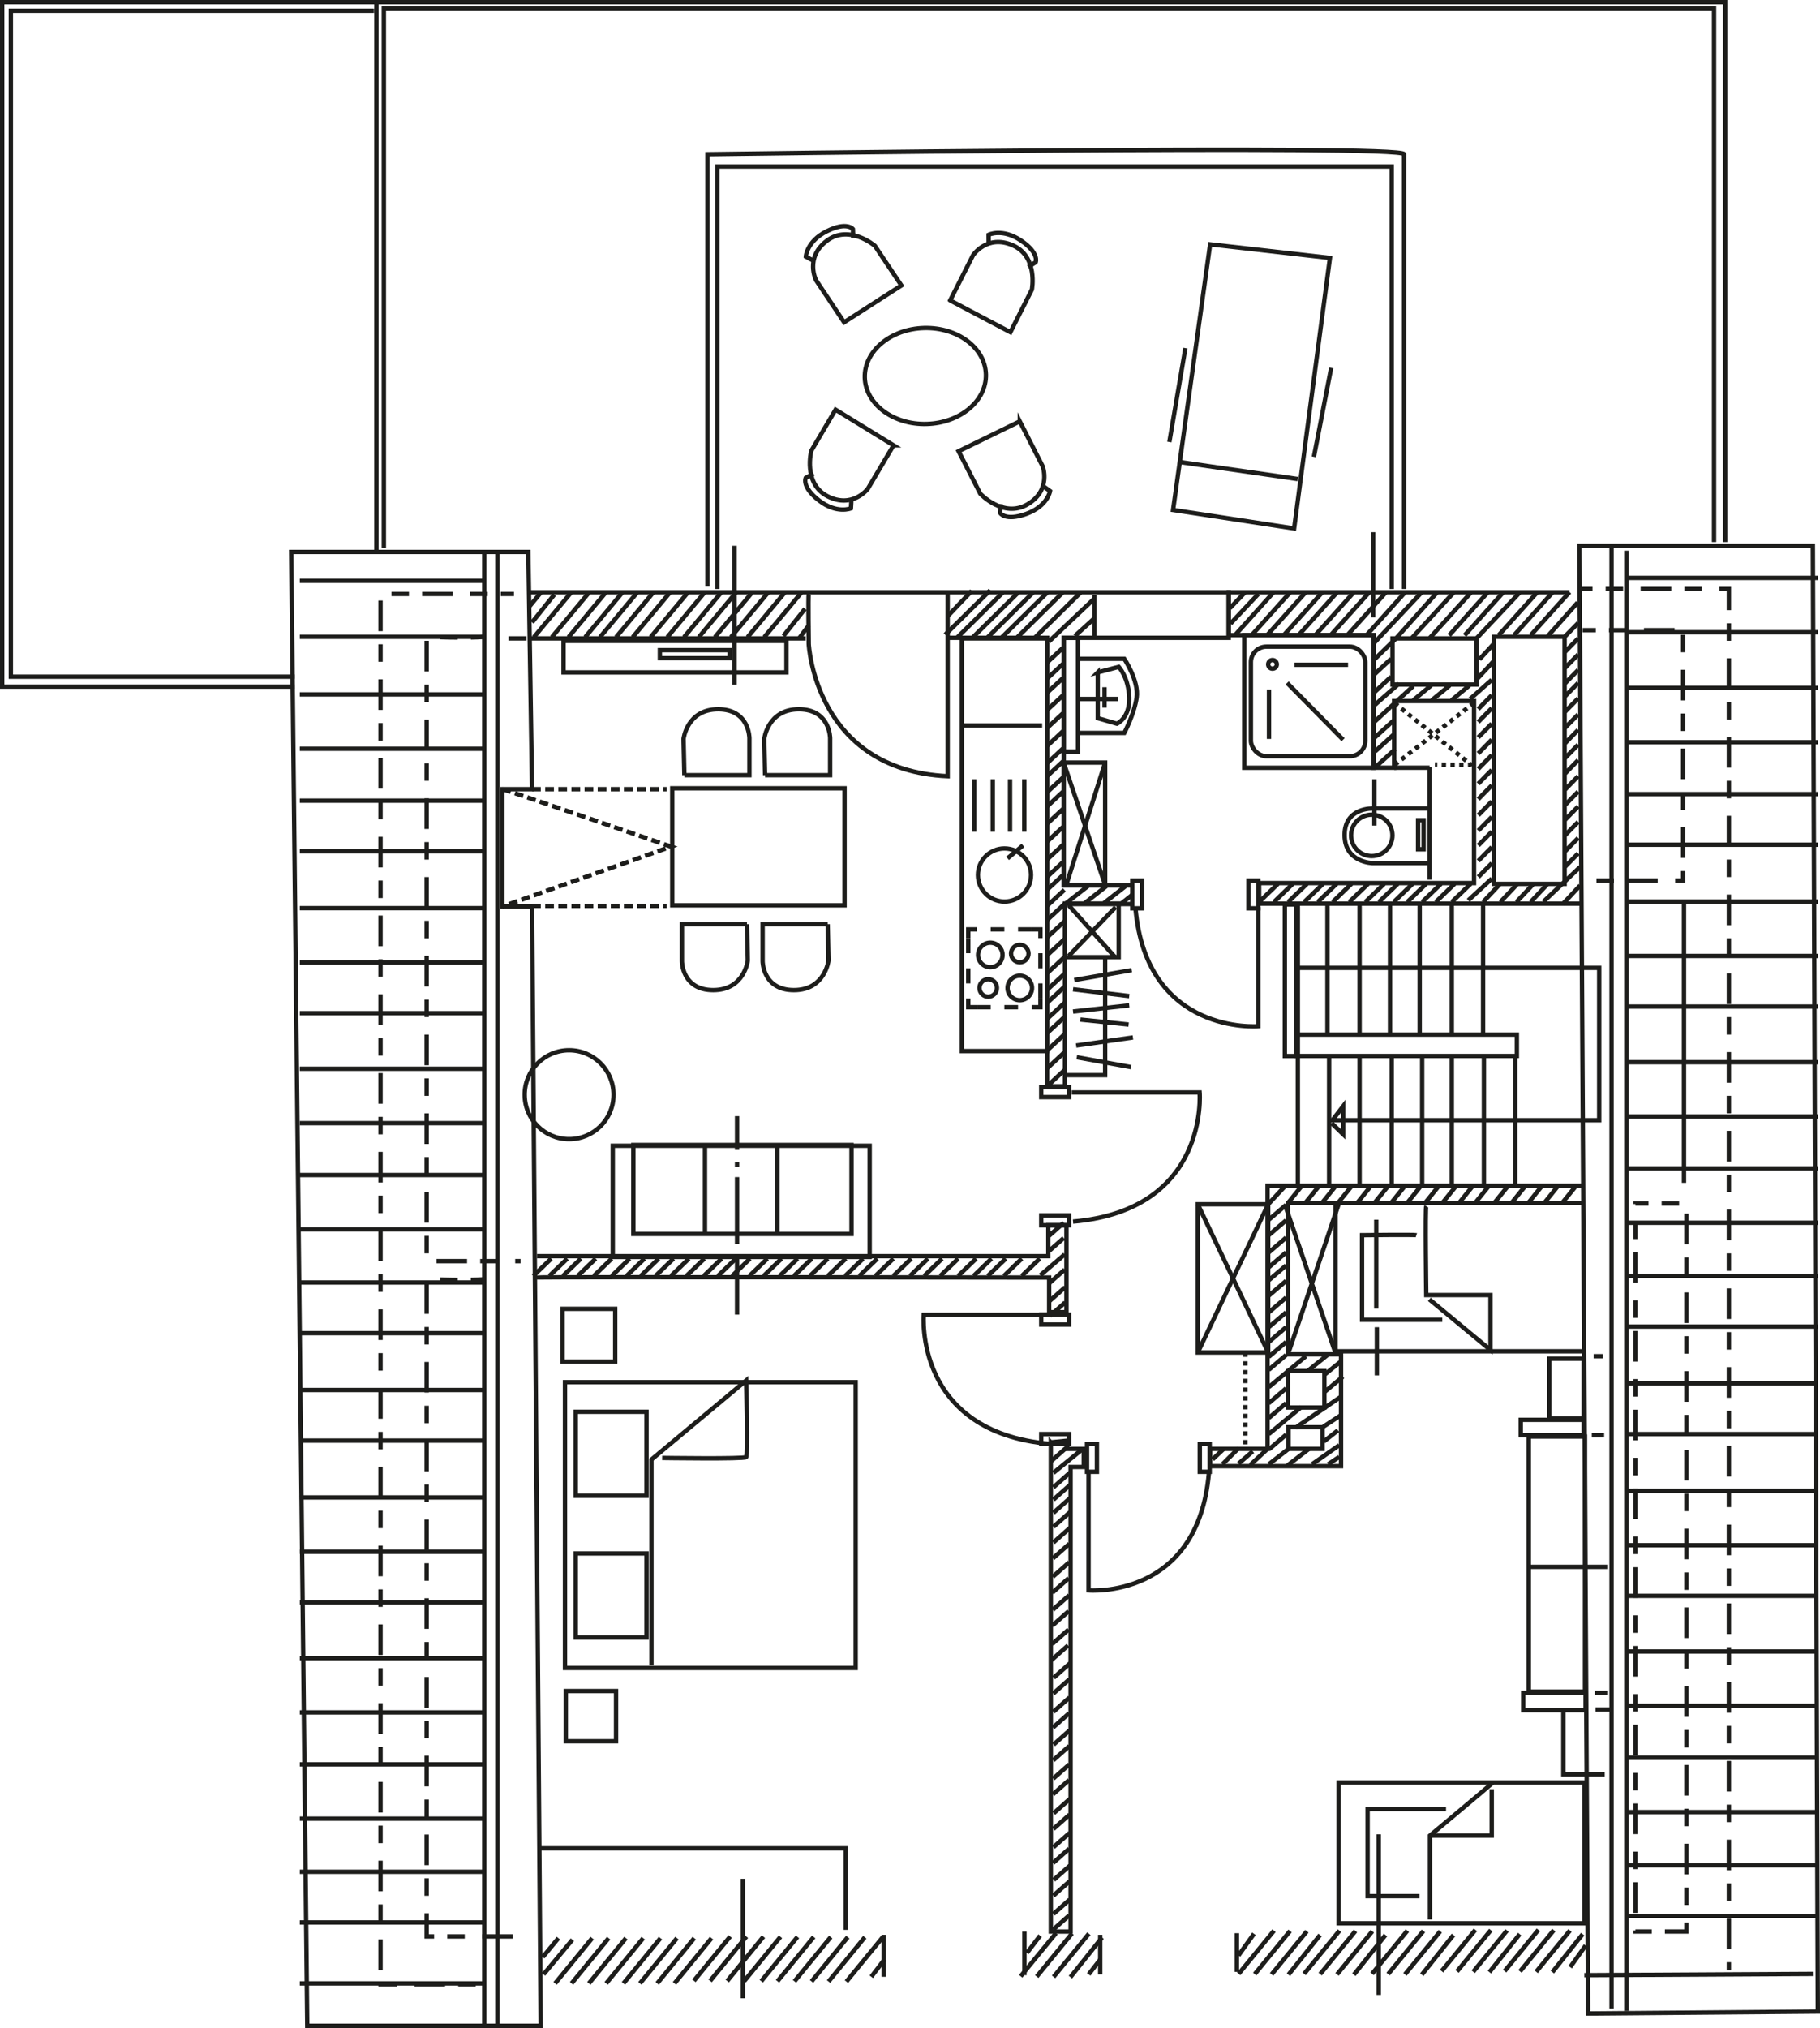 <?xml version="1.0" encoding="UTF-8"?>
<svg id="Ebene_2" data-name="Ebene 2" xmlns="http://www.w3.org/2000/svg" viewBox="0 0 416.06 463.49">
  <defs>
    <style>
      .cls-1 {
        stroke-dasharray: 0 0 0 0 3.45 3.45 3.45 0;
      }

      .cls-1, .cls-2, .cls-3, .cls-4, .cls-5, .cls-6 {
        fill: none;
        stroke: #1d1d1b;
        stroke-miterlimit: 10;
      }

      .cls-3 {
        stroke-dasharray: 0 0 0 0 3.13 3.13 3.13 0;
      }

      .cls-4 {
        stroke-dasharray: 0 0 0 0 0 0 3 3 4 4 4 0;
      }

      .cls-5 {
        stroke-dasharray: 0 0 0 0 0 0 2 1 0 0 0 0;
      }

      .cls-6 {
        stroke-dasharray: 0 0 0 0 0 0 1 1 0 0 0 0;
      }
    </style>
  </defs>
  <g id="Ebene_2-2" data-name="Ebene 2">
    <polygon class="cls-2" points="120.78 126.15 66.57 126.15 70.24 462.99 123.61 462.99 121.63 207.18 114.85 207.18 114.85 180.36 121.63 180.36 120.78 126.15"/>
    <polygon class="cls-2" points="363.04 460.17 361.06 124.74 414.43 124.74 415.56 459.73 363.04 460.17"/>
    <line class="cls-2" x1="362.19" y1="451.42" x2="414.43" y2="451.13"/>
    <line class="cls-2" x1="415.56" y1="437.86" x2="371.61" y2="437.86"/>
    <line class="cls-2" x1="415.56" y1="426.29" x2="371.61" y2="426.29"/>
    <line class="cls-2" x1="415.56" y1="414.15" x2="371.61" y2="414.15"/>
    <line class="cls-2" x1="415.56" y1="401.72" x2="371.61" y2="401.72"/>
    <line class="cls-2" x1="415.56" y1="389.86" x2="371.61" y2="389.86"/>
    <line class="cls-2" x1="415.56" y1="377.44" x2="371.61" y2="377.44"/>
    <line class="cls-2" x1="415.56" y1="364.73" x2="371.61" y2="364.73"/>
    <line class="cls-2" x1="415.56" y1="353.16" x2="371.61" y2="353.16"/>
    <line class="cls-2" x1="415.56" y1="340.73" x2="371.61" y2="340.73"/>
    <line class="cls-2" x1="415.56" y1="327.75" x2="371.61" y2="327.75"/>
    <line class="cls-2" x1="415.56" y1="316.17" x2="371.61" y2="316.17"/>
    <line class="cls-2" x1="415.56" y1="303.18" x2="371.61" y2="303.18"/>
    <line class="cls-2" x1="415.56" y1="291.61" x2="371.61" y2="291.61"/>
    <line class="cls-2" x1="415.56" y1="279.46" x2="371.61" y2="279.46"/>
    <line class="cls-2" x1="415.56" y1="267.04" x2="371.61" y2="267.04"/>
    <line class="cls-2" x1="415.56" y1="255.18" x2="371.61" y2="255.18"/>
    <line class="cls-2" x1="415.56" y1="242.76" x2="371.61" y2="242.76"/>
    <line class="cls-2" x1="415.56" y1="230.05" x2="371.61" y2="230.05"/>
    <line class="cls-2" x1="415.56" y1="218.48" x2="371.61" y2="218.48"/>
    <line class="cls-2" x1="415.56" y1="206.05" x2="371.61" y2="206.05"/>
    <line class="cls-2" x1="415.56" y1="193.06" x2="371.61" y2="193.06"/>
    <line class="cls-2" x1="415.56" y1="181.49" x2="371.61" y2="181.49"/>
    <line class="cls-2" x1="415.56" y1="169.63" x2="371.61" y2="169.63"/>
    <line class="cls-2" x1="415.56" y1="157.21" x2="371.61" y2="157.21"/>
    <line class="cls-2" x1="110.62" y1="439.37" x2="68.53" y2="439.37"/>
    <line class="cls-2" x1="110.62" y1="453.3" x2="68.53" y2="453.3"/>
    <line class="cls-2" x1="110.62" y1="427.79" x2="68.53" y2="427.79"/>
    <line class="cls-2" x1="110.62" y1="415.65" x2="68.53" y2="415.65"/>
    <line class="cls-2" x1="110.62" y1="403.23" x2="68.53" y2="403.23"/>
    <line class="cls-2" x1="110.62" y1="391.37" x2="68.53" y2="391.37"/>
    <line class="cls-2" x1="110.62" y1="378.95" x2="68.53" y2="378.95"/>
    <line class="cls-2" x1="110.62" y1="366.24" x2="68.53" y2="366.24"/>
    <line class="cls-2" x1="110.62" y1="354.66" x2="68.53" y2="354.66"/>
    <line class="cls-2" x1="110.62" y1="342.24" x2="68.53" y2="342.24"/>
    <line class="cls-2" x1="110.62" y1="329.25" x2="68.53" y2="329.25"/>
    <line class="cls-2" x1="110.62" y1="317.68" x2="68.53" y2="317.68"/>
    <line class="cls-2" x1="110.62" y1="304.69" x2="68.53" y2="304.69"/>
    <line class="cls-2" x1="110.62" y1="293.11" x2="68.53" y2="293.11"/>
    <line class="cls-2" x1="110.62" y1="280.97" x2="68.53" y2="280.97"/>
    <line class="cls-2" x1="110.62" y1="268.55" x2="68.53" y2="268.55"/>
    <line class="cls-2" x1="110.62" y1="256.69" x2="68.53" y2="256.69"/>
    <line class="cls-2" x1="110.62" y1="244.26" x2="68.53" y2="244.26"/>
    <line class="cls-2" x1="110.62" y1="231.56" x2="68.53" y2="231.56"/>
    <line class="cls-2" x1="110.62" y1="219.98" x2="68.53" y2="219.98"/>
    <line class="cls-2" x1="110.62" y1="207.56" x2="68.53" y2="207.56"/>
    <line class="cls-2" x1="110.62" y1="194.57" x2="68.53" y2="194.57"/>
    <line class="cls-2" x1="110.62" y1="182.99" x2="68.53" y2="182.99"/>
    <line class="cls-2" x1="110.62" y1="171.13" x2="68.53" y2="171.13"/>
    <line class="cls-2" x1="110.62" y1="158.71" x2="68.53" y2="158.71"/>
    <line class="cls-2" x1="110.62" y1="145.54" x2="68.53" y2="145.54"/>
    <line class="cls-2" x1="110.62" y1="132.74" x2="68.53" y2="132.74"/>
    <line class="cls-2" x1="415.56" y1="144.5" x2="371.61" y2="144.5"/>
    <line class="cls-2" x1="415.56" y1="132.08" x2="371.61" y2="132.08"/>
    <line class="cls-2" x1="371.79" y1="125.86" x2="371.79" y2="459.6"/>
    <polyline class="cls-4" points="361.06 134.62 395.23 134.62 395.23 450.29"/>
    <polyline class="cls-4" points="361.82 144.03 384.78 144.03 384.78 201.25 362.57 201.25"/>
    <rect class="cls-4" x="373.86" y="275.04" width="11.67" height="166.4"/>
    <line class="cls-2" x1="384.97" y1="206.33" x2="384.97" y2="270.33"/>
    <polyline class="cls-2" points="358.81 135.37 280.88 135.37 280.88 145.16 314.01 145.16 314.01 175.46 318.71 175.46 318.71 160.22 336.97 160.22 336.97 201.82 287.84 201.82 287.84 206.52 361.63 206.52"/>
    <rect class="cls-2" x="318.33" y="145.91" width="19.2" height="10.54"/>
    <rect class="cls-2" x="341.49" y="145.54" width="16.19" height="56.47"/>
    <rect class="cls-2" x="284.45" y="145.16" width="29.55" height="30.31"/>
    <rect class="cls-2" x="285.96" y="147.79" width="26.16" height="25.04" rx="3.54" ry="3.54"/>
    <line class="cls-2" x1="295.93" y1="151.93" x2="308.17" y2="151.93"/>
    <line class="cls-2" x1="290.1" y1="157.58" x2="290.1" y2="168.88"/>
    <line class="cls-2" x1="294.24" y1="156.08" x2="307.04" y2="169.06"/>
    <line class="cls-2" x1="318.71" y1="175.46" x2="326.81" y2="175.46"/>
    <line class="cls-2" x1="326.81" y1="201.06" x2="326.81" y2="175.28"/>
    <line class="cls-6" x1="318.81" y1="174.81" x2="336.78" y2="160.78"/>
    <path class="cls-6" d="M318.81,160.69l17.41,14.02c-.47.19-8.19,0-8.19,0"/>
    <path class="cls-2" d="M326.86,184.77h-12.99s-6.49-.28-6.49,6.07,6.42,6.42,6.42,6.42h13.06"/>
    <rect class="cls-2" x="321.5" y="190.14" width="6.64" height="1.27" transform="translate(515.59 -134.04) rotate(90)"/>
    <circle class="cls-2" cx="313.59" cy="190.92" r="4.73"/>
    <line class="cls-2" x1="314.19" y1="178.1" x2="314.19" y2="188.69"/>
    <line class="cls-2" x1="368.41" y1="125.02" x2="368.41" y2="459.04"/>
    <rect class="cls-2" x="296.31" y="236.45" width="50.45" height="4.89"/>
    <line class="cls-2" x1="296.69" y1="206.71" x2="296.69" y2="270.9"/>
    <line class="cls-2" x1="303.84" y1="241.53" x2="303.84" y2="270.71"/>
    <line class="cls-2" x1="310.81" y1="241.53" x2="310.81" y2="270.71"/>
    <line class="cls-2" x1="318.15" y1="241.53" x2="318.15" y2="270.71"/>
    <line class="cls-2" x1="325.11" y1="241.53" x2="325.11" y2="270.71"/>
    <line class="cls-2" x1="331.89" y1="241.53" x2="331.89" y2="270.71"/>
    <line class="cls-2" x1="339.23" y1="241.53" x2="339.23" y2="270.71"/>
    <line class="cls-2" x1="346.38" y1="241.53" x2="346.38" y2="270.71"/>
    <line class="cls-2" x1="303.46" y1="206.15" x2="303.46" y2="236.83"/>
    <line class="cls-2" x1="310.81" y1="206.15" x2="310.81" y2="236.83"/>
    <line class="cls-2" x1="317.77" y1="206.15" x2="317.77" y2="236.83"/>
    <line class="cls-2" x1="324.55" y1="206.15" x2="324.55" y2="236.83"/>
    <line class="cls-2" x1="331.89" y1="206.15" x2="331.89" y2="236.83"/>
    <line class="cls-2" x1="339.04" y1="206.15" x2="339.04" y2="236.83"/>
    <polyline class="cls-2" points="297.06 221.21 365.58 221.21 365.58 256.03 304.59 256.03 307.04 252.83 307.04 259.23 304.41 256.69"/>
    <rect class="cls-2" x="293.72" y="206.72" width="2.59" height="34.63"/>
    <rect class="cls-2" x="285.39" y="201.25" width="2.26" height="6.35"/>
    <rect class="cls-2" x="240.08" y="246.43" width="2.26" height="6.35" transform="translate(490.81 8.4) rotate(90)"/>
    <rect class="cls-2" x="240.08" y="275.72" width="2.26" height="6.35" transform="translate(520.1 37.69) rotate(90)"/>
    <rect class="cls-2" x="240.08" y="298.41" width="2.26" height="6.35" transform="translate(542.79 60.38) rotate(90)"/>
    <rect class="cls-2" x="248.5" y="330.03" width="2.26" height="6.35" transform="translate(499.26 666.41) rotate(180)"/>
    <rect class="cls-2" x="274.29" y="330.03" width="2.26" height="6.35" transform="translate(550.83 666.41) rotate(180)"/>
    <rect class="cls-2" x="240.08" y="325.7" width="2.26" height="6.35" transform="translate(570.08 87.67) rotate(90)"/>
    <rect class="cls-2" x="258.85" y="201.25" width="2.26" height="6.35"/>
    <polyline class="cls-2" points="258.57 202.38 243.18 202.38 243.18 145.77 280.88 145.77 280.88 135.37 121.21 135.37"/>
    <line class="cls-2" x1="121.06" y1="145.91" x2="184.17" y2="145.91"/>
    <path class="cls-2" d="M184.88,135.75c-.14.42,0,11.44,0,11.44,0,0,1.41,28.8,31.76,30.21v-42.07"/>
    <polyline class="cls-2" points="216.78 145.77 239.37 145.77 239.37 248.26 243.46 248.26 243.46 206.62 258.71 206.62"/>
    <rect class="cls-2" x="243.15" y="174.29" width="9.49" height="27.95"/>
    <line class="cls-2" x1="243.15" y1="174.29" x2="252.64" y2="202.24"/>
    <line class="cls-2" x1="252.64" y1="174.29" x2="243.89" y2="201.82"/>
    <rect class="cls-2" x="243.46" y="206.5" width="12.28" height="12.26"/>
    <rect class="cls-2" x="219.89" y="145.91" width="19.48" height="94.31"/>
    <rect class="cls-2" x="243.18" y="145.77" width="3.25" height="25.98"/>
    <circle class="cls-2" cx="229.63" cy="199.98" r="6.07"/>
    <line class="cls-2" x1="222.71" y1="178.1" x2="222.71" y2="190.1"/>
    <line class="cls-2" x1="226.95" y1="178.1" x2="226.95" y2="190.1"/>
    <line class="cls-2" x1="230.9" y1="178.1" x2="230.9" y2="190.1"/>
    <line class="cls-2" x1="234.15" y1="178.1" x2="234.15" y2="190.1"/>
    <line class="cls-2" x1="230.33" y1="196.17" x2="233.86" y2="193.21"/>
    <line class="cls-2" x1="220.17" y1="165.82" x2="238.24" y2="165.82"/>
    <line class="cls-2" x1="244.31" y1="206.9" x2="255.04" y2="218.9"/>
    <line class="cls-2" x1="244.31" y1="218.48" x2="255.04" y2="207.32"/>
    <g>
      <polyline class="cls-2" points="237.85 228.19 237.85 230.19 235.85 230.19"/>
      <line class="cls-3" x1="232.73" y1="230.19" x2="223.35" y2="230.19"/>
      <polyline class="cls-2" points="223.35 230.19 221.35 230.19 221.35 228.19"/>
      <line class="cls-1" x1="221.35" y1="224.75" x2="221.35" y2="214.41"/>
      <polyline class="cls-2" points="221.35 214.41 221.35 212.41 223.35 212.41"/>
      <line class="cls-3" x1="226.47" y1="212.41" x2="235.85" y2="212.41"/>
      <polyline class="cls-2" points="235.85 212.41 237.85 212.41 237.85 214.41"/>
      <line class="cls-1" x1="237.85" y1="217.85" x2="237.85" y2="228.19"/>
    </g>
    <circle class="cls-2" cx="226.39" cy="218.25" r="2.8"/>
    <circle class="cls-2" cx="233.13" cy="225.79" r="2.8"/>
    <circle class="cls-2" cx="233.13" cy="217.93" r="2"/>
    <circle class="cls-2" cx="225.91" cy="225.79" r="2"/>
    <polyline class="cls-2" points="243.61 245.72 252.64 245.72 252.64 218.76"/>
    <line class="cls-2" x1="245.58" y1="223.98" x2="258.71" y2="221.72"/>
    <line class="cls-2" x1="245.3" y1="226.1" x2="258.15" y2="227.65"/>
    <line class="cls-2" x1="245.3" y1="231.18" x2="258.15" y2="229.77"/>
    <line class="cls-2" x1="246.99" y1="233.02" x2="258.01" y2="234.15"/>
    <line class="cls-2" x1="246.01" y1="238.95" x2="258.99" y2="237.11"/>
    <line class="cls-2" x1="246.15" y1="241.63" x2="258.57" y2="243.89"/>
    <path class="cls-2" d="M245.02,249.68h29.22s2.26,26.82-28.94,29.51"/>
    <path class="cls-2" d="M240.39,300.5h-29.22s-2.26,26.82,28.94,29.51"/>
    <path class="cls-2" d="M248.85,336.39v27.09s25.01,2.09,27.51-26.83"/>
    <path class="cls-2" d="M287.65,207.31v27.23s-25.52,2.1-28.08-26.97"/>
    <path class="cls-2" d="M246.71,150.57h10.31s3.39,5.08,2.82,8.89-2.82,8.05-2.82,8.05h-10.45"/>
    <path class="cls-2" d="M250.95,153.68v10.45l4.38,1.27s2.96-1.27,2.82-5.93-2.4-7.06-2.4-7.06l-4.8,1.27Z"/>
    <line class="cls-2" x1="246.71" y1="159.75" x2="255.61" y2="159.75"/>
    <line class="cls-2" x1="252.5" y1="157.06" x2="252.5" y2="161.72"/>
    <circle class="cls-2" cx="290.9" cy="151.84" r=".99"/>
    <polyline class="cls-2" points="361.49 270.99 289.77 270.99 289.77 331.13 276.64 331.13 276.64 335.09 306.57 335.09 306.57 309.53 294.43 309.53 294.43 274.95 361.91 274.95"/>
    <rect class="cls-2" x="294.43" y="313.35" width="8.33" height="8.33"/>
    <rect class="cls-2" x="294.57" y="326.19" width="7.76" height="4.94"/>
    <line class="cls-2" x1="305.3" y1="275.09" x2="305.3" y2="309.25"/>
    <line class="cls-2" x1="293.72" y1="275.23" x2="305.3" y2="309.25"/>
    <line class="cls-2" x1="306.15" y1="274.81" x2="294.43" y2="309.53"/>
    <rect class="cls-2" x="273.82" y="275.23" width="16.09" height="33.88"/>
    <line class="cls-2" x1="273.82" y1="275.23" x2="289.91" y2="309.11"/>
    <line class="cls-2" x1="273.82" y1="309.11" x2="289.91" y2="275.23"/>
    <line class="cls-6" x1="284.69" y1="309.11" x2="284.69" y2="330.71"/>
    <line class="cls-2" x1="305.16" y1="308.83" x2="362.32" y2="308.83"/>
    <line class="cls-2" x1="314.76" y1="303.32" x2="314.76" y2="314.33"/>
    <path class="cls-2" d="M326.05,275.65c-.28.42,0,20.33,0,20.33h14.68v12.56l-13.98-11.58"/>
    <path class="cls-2" d="M323.79,282.29c-.42-.14-12.42,0-12.42,0v19.34h18.35"/>
    <line class="cls-2" x1="314.62" y1="278.76" x2="314.62" y2="299.09"/>
    <rect class="cls-2" x="354.15" y="310.52" width="7.9" height="13.69"/>
    <rect class="cls-2" x="347.65" y="324.5" width="14.4" height="3.53"/>
    <rect class="cls-2" x="349.49" y="328.31" width="12.85" height="58.31"/>
    <rect class="cls-2" x="348.22" y="386.9" width="14.26" height="3.95"/>
    <line class="cls-2" x1="349.63" y1="358.1" x2="367.42" y2="358.1"/>
    <line class="cls-2" x1="363.89" y1="328.03" x2="366.71" y2="328.03"/>
    <line class="cls-2" x1="364.31" y1="309.96" x2="366.43" y2="309.96"/>
    <line class="cls-2" x1="364.59" y1="386.9" x2="367.42" y2="386.9"/>
    <line class="cls-2" x1="364.73" y1="390.71" x2="368.41" y2="390.71"/>
    <polyline class="cls-2" points="357.39 391.28 357.39 405.53 366.85 405.53"/>
    <rect class="cls-2" x="306.01" y="407.37" width="56.19" height="32.19"/>
    <path class="cls-2" d="M341.16,407.51c-.56.56-14.26,12-14.26,12v19.2"/>
    <polyline class="cls-2" points="326.9 419.51 341.02 419.51 341.02 408.92"/>
    <polyline class="cls-2" points="330.57 413.44 312.64 413.44 312.64 433.35 324.5 433.35"/>
    <line class="cls-2" x1="315.18" y1="419.23" x2="315.18" y2="455.93"/>
    <rect class="cls-2" x="128.83" y="146.48" width="50.96" height="7.2"/>
    <rect class="cls-2" x="150.85" y="148.59" width="15.95" height="1.84"/>
    <line class="cls-2" x1="167.93" y1="156.5" x2="167.93" y2="124.74"/>
    <rect class="cls-2" x="153.68" y="180.16" width="39.39" height="26.75"/>
    <line class="cls-5" x1="121.63" y1="180.36" x2="152.41" y2="180.36"/>
    <line class="cls-5" x1="121.63" y1="207.04" x2="152.41" y2="207.04"/>
    <path class="cls-5" d="M114.85,180.36c.85.14,38.54,13.13,38.54,13.13l-38.54,13.69"/>
    <g>
      <ellipse class="cls-2" cx="211.54" cy="85.94" rx="13.85" ry="10.97" transform="translate(-2.26 5.78) rotate(-1.56)"/>
      <path class="cls-2" d="M204.27,101.78l-13.26-8.15-5.54,9.39s-1.97,7.48,3.72,10.4,9.19-1.7,9.19-1.7l5.89-9.94Z"/>
      <path class="cls-2" d="M194.65,114l-.12,2.18s-3.22,1.36-7.29-1.79-3.04-5.17-3.04-5.17l1.78-.95"/>
      <path class="cls-2" d="M192.97,73.66l13.09-8.42-6.06-9.06s-5.89-5.02-10.99-1.15-2.45,9.02-2.45,9.02l6.41,9.61Z"/>
      <path class="cls-2" d="M186.13,59.69l-1.91-1.05s.18-3.49,4.78-5.79,5.97-.5,5.97-.5l.09,2.02"/>
      <path class="cls-2" d="M217.22,68.66l13.76,7.26,4.91-9.73s1.48-7.59-4.4-10.14c-5.87-2.54-9.06,2.3-9.06,2.3l-5.22,10.3Z"/>
      <path class="cls-2" d="M226.02,55.84l-.02-2.18s3.13-1.56,7.39,1.31,3.37,4.96,3.37,4.96l-1.72,1.07"/>
      <path class="cls-2" d="M233.13,96.3l-13.99,6.83,4.96,9.71s5.26,5.67,10.78,2.43,3.49-8.67,3.49-8.67l-5.24-10.3Z"/>
      <path class="cls-2" d="M238.28,110.97l1.77,1.27s-.58,3.45-5.42,5.2-5.99-.2-5.99-.2l.15-2.02"/>
    </g>
    <polygon class="cls-2" points="276.64 55.84 268.17 116.55 295.84 120.78 304.03 58.95 276.64 55.84"/>
    <line class="cls-2" x1="269.3" y1="105.54" x2="296.69" y2="109.49"/>
    <line class="cls-2" x1="304.31" y1="84.08" x2="300.36" y2="104.41"/>
    <line class="cls-2" x1="270.99" y1="79.56" x2="267.32" y2="101.02"/>
    <path class="cls-2" d="M161.72,134.05V35.23s159.25-2.26,159.25,0v99.39"/>
    <polyline class="cls-2" points="163.98 134.62 163.98 38.05 318.15 38.05 318.15 134.62"/>
    <line class="cls-2" x1="313.91" y1="121.63" x2="313.91" y2="141.11"/>
    <polyline class="cls-2" points="86.05 126.15 86.05 .5 .5 .5 .5 156.92 67.42 156.92"/>
    <polyline class="cls-2" points="85.49 2.48 2.48 2.48 2.48 154.66 5.58 154.66 67.42 154.66"/>
    <polyline class="cls-2" points="86.05 .5 394.38 .5 394.38 123.89"/>
    <polyline class="cls-2" points="87.75 125.3 87.75 1.91 391.84 1.91 391.84 123.89"/>
    <path class="cls-2" d="M156.45,177.16h14.87v-8.47s0-6.59-7.15-6.59-7.91,6.78-7.91,6.78l.19,8.28Z"/>
    <path class="cls-2" d="M174.9,177.16h14.87v-8.47s0-6.59-7.15-6.59-7.91,6.78-7.91,6.78l.19,8.28Z"/>
    <path class="cls-2" d="M189.21,211.23h-14.87v8.47s0,6.59,7.15,6.59,7.91-6.78,7.91-6.78l-.19-8.28Z"/>
    <path class="cls-2" d="M170.76,211.23h-14.87v8.47s0,6.59,7.15,6.59,7.91-6.78,7.91-6.78l-.19-8.28Z"/>
    <circle class="cls-2" cx="130.1" cy="250.19" r="10.16"/>
    <rect class="cls-2" x="140.08" y="261.86" width="58.73" height="25.41"/>
    <rect class="cls-2" x="144.78" y="261.68" width="49.88" height="20.33"/>
    <line class="cls-2" x1="161.16" y1="262.05" x2="161.16" y2="281.63"/>
    <line class="cls-2" x1="177.72" y1="261.49" x2="177.72" y2="281.63"/>
    <line class="cls-2" x1="168.5" y1="255.09" x2="168.5" y2="262.81"/>
    <line class="cls-2" x1="168.5" y1="265.63" x2="168.5" y2="266.76"/>
    <line class="cls-2" x1="168.5" y1="269.02" x2="168.5" y2="284.26"/>
    <line class="cls-2" x1="168.5" y1="286.71" x2="168.5" y2="300.45"/>
    <rect class="cls-2" x="128.59" y="299.13" width="12.05" height="12.05"/>
    <rect class="cls-2" x="129.16" y="315.89" width="66.45" height="65.32"/>
    <rect class="cls-2" x="131.61" y="322.66" width="16.19" height="19.2"/>
    <rect class="cls-2" x="131.61" y="355.04" width="16.19" height="19.2"/>
    <path class="cls-2" d="M148.92,380.64v-47.06l21.65-18.07s.47,17.04,0,17.51-19.2.19-19.2.19"/>
    <rect class="cls-2" x="129.35" y="386.48" width="11.48" height="11.48"/>
    <polyline class="cls-2" points="123.51 422.43 193.35 422.43 193.35 441.06"/>
    <line class="cls-2" x1="169.82" y1="429.39" x2="169.82" y2="456.69"/>
    <path class="cls-2" d="M240.22,329.63v111.81h4.52v-106.16h3.01v-4.14h-3.76v-1.88l-3.76.38Z"/>
    <path class="cls-2" d="M122.57,291.98c.56-.19,117.27,0,117.27,0v7.91h3.95v-19.86h-4.14v7.06h-116.89"/>
    <line class="cls-2" x1="113.72" y1="125.96" x2="113.72" y2="462.52"/>
    <line class="cls-2" x1="110.71" y1="125.96" x2="110.71" y2="462.52"/>
    <polyline class="cls-4" points="117.49 135.75 86.99 135.75 86.99 453.49 110.62 453.49"/>
    <path class="cls-4" d="M110.62,145.54c-3.29.38-13.08,0-13.08,0v142.68h21.46"/>
    <path class="cls-4" d="M110.62,292.36c-3.29.4-13.08,0-13.08,0v150.21h21.46"/>
    <line class="cls-2" x1="250.19" y1="135.94" x2="250.19" y2="145.91"/>
    <line class="cls-2" x1="202.01" y1="442.19" x2="202.01" y2="451.79"/>
    <line class="cls-2" x1="234.19" y1="441.44" x2="234.19" y2="451.42"/>
    <line class="cls-2" x1="251.51" y1="442.19" x2="251.51" y2="451.23"/>
    <line class="cls-2" x1="282.76" y1="441.82" x2="282.76" y2="450.66"/>
    <line class="cls-2" x1="124.08" y1="447.28" x2="127.65" y2="442.95"/>
    <line class="cls-2" x1="124.26" y1="451.23" x2="130.85" y2="443.32"/>
    <g>
      <line class="cls-2" x1="126.9" y1="453.3" x2="135.37" y2="442.95"/>
      <line class="cls-2" x1="130.66" y1="453.3" x2="139.14" y2="442.95"/>
      <line class="cls-2" x1="134.62" y1="453.3" x2="143.09" y2="442.95"/>
      <line class="cls-2" x1="138.57" y1="453.3" x2="147.04" y2="442.95"/>
      <line class="cls-2" x1="142.52" y1="453.3" x2="150.99" y2="442.95"/>
      <line class="cls-2" x1="146.29" y1="453.3" x2="154.76" y2="442.95"/>
      <line class="cls-2" x1="150.24" y1="453.3" x2="158.71" y2="442.95"/>
      <line class="cls-2" x1="154.19" y1="453.3" x2="162.66" y2="442.95"/>
    </g>
    <g>
      <line class="cls-2" x1="233.33" y1="451.67" x2="241.41" y2="441.81"/>
      <line class="cls-2" x1="237" y1="451.74" x2="245.07" y2="441.87"/>
      <line class="cls-2" x1="240.85" y1="451.81" x2="248.92" y2="441.94"/>
      <line class="cls-2" x1="244.7" y1="451.87" x2="251.93" y2="442.8"/>
    </g>
    <g>
      <line class="cls-2" x1="283.17" y1="451.11" x2="291.24" y2="441.24"/>
      <line class="cls-2" x1="286.84" y1="451.17" x2="294.91" y2="441.31"/>
      <line class="cls-2" x1="290.69" y1="451.24" x2="298.76" y2="441.38"/>
      <line class="cls-2" x1="294.54" y1="451.31" x2="301.77" y2="442.24"/>
    </g>
    <g>
      <line class="cls-2" x1="298.13" y1="451.11" x2="306.21" y2="441.24"/>
      <line class="cls-2" x1="301.8" y1="451.17" x2="309.87" y2="441.31"/>
      <line class="cls-2" x1="305.65" y1="451.24" x2="313.72" y2="441.38"/>
      <line class="cls-2" x1="309.5" y1="451.31" x2="316.73" y2="442.24"/>
    </g>
    <g>
      <line class="cls-2" x1="313.66" y1="451.11" x2="321.73" y2="441.24"/>
      <line class="cls-2" x1="317.33" y1="451.17" x2="325.4" y2="441.31"/>
      <line class="cls-2" x1="321.18" y1="451.24" x2="329.25" y2="441.38"/>
      <line class="cls-2" x1="325.03" y1="451.31" x2="332.26" y2="442.24"/>
    </g>
    <g>
      <line class="cls-2" x1="329.56" y1="450.49" x2="337.28" y2="441.05"/>
      <line class="cls-2" x1="333.08" y1="450.56" x2="340.81" y2="441.12"/>
      <line class="cls-2" x1="336.78" y1="450.64" x2="344.51" y2="441.2"/>
      <line class="cls-2" x1="340.48" y1="450.72" x2="347.41" y2="442.04"/>
    </g>
    <g>
      <line class="cls-2" x1="343.96" y1="450.49" x2="351.68" y2="441.05"/>
      <line class="cls-2" x1="347.48" y1="450.56" x2="355.21" y2="441.12"/>
      <line class="cls-2" x1="351.18" y1="450.64" x2="358.91" y2="441.2"/>
      <line class="cls-2" x1="354.88" y1="450.72" x2="361.81" y2="442.04"/>
    </g>
    <g>
      <line class="cls-2" x1="158.63" y1="452.7" x2="166.92" y2="442.57"/>
      <line class="cls-2" x1="162.34" y1="452.72" x2="170.63" y2="442.59"/>
      <line class="cls-2" x1="166.24" y1="452.75" x2="174.52" y2="442.61"/>
      <line class="cls-2" x1="170.13" y1="452.77" x2="178.42" y2="442.64"/>
      <line class="cls-2" x1="174.02" y1="452.79" x2="182.31" y2="442.66"/>
      <line class="cls-2" x1="177.73" y1="452.81" x2="186.02" y2="442.68"/>
      <line class="cls-2" x1="181.62" y1="452.83" x2="189.91" y2="442.7"/>
      <line class="cls-2" x1="185.52" y1="452.85" x2="193.81" y2="442.72"/>
      <line class="cls-2" x1="189.41" y1="452.87" x2="197.7" y2="442.74"/>
      <line class="cls-2" x1="193.49" y1="452.89" x2="201.78" y2="442.76"/>
      <line class="cls-2" x1="199.18" y1="451.79" x2="202.19" y2="447.84"/>
    </g>
    <line class="cls-2" x1="234.76" y1="446.33" x2="237.77" y2="442.38"/>
    <line class="cls-2" x1="248.88" y1="451.23" x2="251.51" y2="447.84"/>
    <g>
      <line class="cls-2" x1="240.73" y1="441.02" x2="244.42" y2="437.76"/>
      <line class="cls-2" x1="240.81" y1="437.42" x2="244.51" y2="434.16"/>
      <line class="cls-2" x1="240.8" y1="433.24" x2="244.49" y2="429.99"/>
      <line class="cls-2" x1="240.88" y1="429.64" x2="244.57" y2="426.39"/>
      <line class="cls-2" x1="240.73" y1="425.77" x2="244.42" y2="422.51"/>
      <line class="cls-2" x1="240.81" y1="422.17" x2="244.51" y2="418.92"/>
      <line class="cls-2" x1="240.8" y1="418" x2="244.49" y2="414.74"/>
      <line class="cls-2" x1="240.88" y1="414.4" x2="244.57" y2="411.14"/>
    </g>
    <g>
      <line class="cls-2" x1="240.68" y1="410.1" x2="244.38" y2="406.83"/>
      <line class="cls-2" x1="240.77" y1="406.49" x2="244.47" y2="403.23"/>
      <line class="cls-2" x1="240.76" y1="402.31" x2="244.46" y2="399.04"/>
      <line class="cls-2" x1="240.85" y1="398.71" x2="244.55" y2="395.44"/>
      <line class="cls-2" x1="240.7" y1="394.83" x2="244.41" y2="391.56"/>
      <line class="cls-2" x1="240.79" y1="391.23" x2="244.49" y2="387.96"/>
      <line class="cls-2" x1="240.78" y1="387.05" x2="244.49" y2="383.78"/>
      <line class="cls-2" x1="240.87" y1="383.44" x2="244.57" y2="380.17"/>
    </g>
    <g>
      <line class="cls-2" x1="240.4" y1="379.38" x2="244.16" y2="376.06"/>
      <line class="cls-2" x1="240.52" y1="375.75" x2="244.28" y2="372.43"/>
      <line class="cls-2" x1="240.54" y1="371.54" x2="244.31" y2="368.22"/>
      <line class="cls-2" x1="240.66" y1="367.91" x2="244.42" y2="364.59"/>
      <line class="cls-2" x1="240.55" y1="364.01" x2="244.31" y2="360.68"/>
      <line class="cls-2" x1="240.66" y1="360.37" x2="244.43" y2="357.05"/>
      <line class="cls-2" x1="240.69" y1="356.16" x2="244.45" y2="352.84"/>
      <line class="cls-2" x1="240.81" y1="352.53" x2="244.57" y2="349.21"/>
      <line class="cls-2" x1="240.81" y1="348.95" x2="244.57" y2="345.63"/>
      <line class="cls-2" x1="240.81" y1="345.75" x2="244.57" y2="342.43"/>
      <line class="cls-2" x1="240.81" y1="342.74" x2="244.57" y2="339.42"/>
      <line class="cls-2" x1="240.81" y1="339.92" x2="244.57" y2="336.59"/>
      <line class="cls-2" x1="240.24" y1="333.99" x2="244.01" y2="330.66"/>
      <line class="cls-2" x1="240.81" y1="336.62" x2="247.18" y2="331.42"/>
    </g>
    <line class="cls-2" x1="283.13" y1="446.9" x2="286.66" y2="441.96"/>
    <line class="cls-2" x1="358.95" y1="449.58" x2="362.48" y2="444.64"/>
    <g>
      <line class="cls-2" x1="239.99" y1="300.76" x2="243.48" y2="297.68"/>
      <line class="cls-2" x1="240" y1="297.28" x2="243.48" y2="294.2"/>
      <line class="cls-2" x1="239.9" y1="293.24" x2="243.39" y2="290.17"/>
      <line class="cls-2" x1="237.82" y1="291.46" x2="243.39" y2="286.69"/>
      <line class="cls-2" x1="239.69" y1="286.02" x2="243.17" y2="282.94"/>
      <line class="cls-2" x1="239.7" y1="282.54" x2="243.18" y2="279.46"/>
    </g>
    <line class="cls-2" x1="237.68" y1="287.65" x2="233.58" y2="291.61"/>
    <line class="cls-2" x1="233.58" y1="287.65" x2="229.49" y2="291.61"/>
    <line class="cls-2" x1="229.91" y1="287.65" x2="225.82" y2="291.61"/>
    <line class="cls-2" x1="226.66" y1="287.65" x2="222.57" y2="291.61"/>
    <line class="cls-2" x1="223.13" y1="287.65" x2="219.04" y2="291.61"/>
    <line class="cls-2" x1="219.04" y1="287.65" x2="214.95" y2="291.61"/>
    <line class="cls-2" x1="215.37" y1="287.65" x2="211.28" y2="291.61"/>
    <line class="cls-2" x1="212.12" y1="287.65" x2="208.03" y2="291.61"/>
    <line class="cls-2" x1="208.31" y1="287.65" x2="204.22" y2="291.61"/>
    <line class="cls-2" x1="204.22" y1="287.65" x2="200.12" y2="291.61"/>
    <line class="cls-2" x1="200.55" y1="287.65" x2="196.45" y2="291.61"/>
    <line class="cls-2" x1="197.3" y1="287.65" x2="193.21" y2="291.61"/>
    <line class="cls-2" x1="193.35" y1="287.65" x2="189.25" y2="291.61"/>
    <line class="cls-2" x1="189.25" y1="287.65" x2="185.16" y2="291.61"/>
    <line class="cls-2" x1="185.58" y1="287.65" x2="181.49" y2="291.61"/>
    <line class="cls-2" x1="182.33" y1="287.65" x2="178.24" y2="291.61"/>
    <line class="cls-2" x1="178.66" y1="287.65" x2="174.57" y2="291.61"/>
    <line class="cls-2" x1="175.42" y1="287.65" x2="171.32" y2="291.61"/>
    <line class="cls-2" x1="168.22" y1="287.65" x2="164.12" y2="291.61"/>
    <line class="cls-2" x1="171.46" y1="287.65" x2="167.37" y2="291.61"/>
    <line class="cls-2" x1="164.97" y1="287.65" x2="160.88" y2="291.61"/>
    <line class="cls-2" x1="161.02" y1="287.65" x2="156.92" y2="291.61"/>
    <line class="cls-2" x1="157.49" y1="287.65" x2="153.39" y2="291.61"/>
    <line class="cls-2" x1="153.96" y1="287.65" x2="149.86" y2="291.61"/>
    <line class="cls-2" x1="150.57" y1="287.65" x2="146.48" y2="291.61"/>
    <line class="cls-2" x1="147.32" y1="287.65" x2="143.23" y2="291.61"/>
    <line class="cls-2" x1="143.94" y1="287.65" x2="139.84" y2="291.61"/>
    <line class="cls-2" x1="139.84" y1="287.65" x2="135.75" y2="291.61"/>
    <line class="cls-2" x1="136.17" y1="287.65" x2="132.08" y2="291.61"/>
    <line class="cls-2" x1="132.78" y1="287.65" x2="128.69" y2="291.61"/>
    <line class="cls-2" x1="129.68" y1="287.65" x2="125.58" y2="291.61"/>
    <line class="cls-2" x1="126.01" y1="287.65" x2="121.91" y2="291.61"/>
    <g>
      <line class="cls-2" x1="239.37" y1="248.26" x2="243.32" y2="244.59"/>
      <line class="cls-2" x1="239.37" y1="244.17" x2="243.32" y2="240.5"/>
      <line class="cls-2" x1="239.37" y1="240.08" x2="243.32" y2="236.41"/>
      <line class="cls-2" x1="239.37" y1="236.12" x2="243.32" y2="232.45"/>
      <line class="cls-2" x1="239.37" y1="232.88" x2="243.32" y2="229.21"/>
      <line class="cls-2" x1="239.37" y1="229.21" x2="243.32" y2="225.53"/>
      <line class="cls-2" x1="239.37" y1="226.24" x2="243.32" y2="222.57"/>
    </g>
    <g>
      <line class="cls-2" x1="239.37" y1="222.43" x2="243.32" y2="218.76"/>
      <line class="cls-2" x1="239.37" y1="218.33" x2="243.32" y2="214.66"/>
      <line class="cls-2" x1="239.37" y1="214.24" x2="243.32" y2="210.57"/>
      <line class="cls-2" x1="239.37" y1="210.29" x2="243.32" y2="206.62"/>
      <line class="cls-2" x1="239.37" y1="207.04" x2="243.32" y2="203.37"/>
      <line class="cls-2" x1="239.37" y1="203.37" x2="243.32" y2="199.7"/>
      <line class="cls-2" x1="239.37" y1="200.41" x2="243.32" y2="196.73"/>
    </g>
    <g>
      <line class="cls-2" x1="239.37" y1="196.45" x2="243.32" y2="192.78"/>
      <line class="cls-2" x1="239.37" y1="192.36" x2="243.32" y2="188.69"/>
      <line class="cls-2" x1="239.37" y1="188.26" x2="243.32" y2="184.59"/>
      <line class="cls-2" x1="239.37" y1="184.31" x2="243.32" y2="180.64"/>
      <line class="cls-2" x1="239.37" y1="181.06" x2="243.32" y2="177.39"/>
      <line class="cls-2" x1="239.37" y1="177.39" x2="243.32" y2="173.72"/>
      <line class="cls-2" x1="239.37" y1="174.43" x2="243.32" y2="170.76"/>
    </g>
    <g>
      <line class="cls-2" x1="239.37" y1="170.48" x2="243.32" y2="166.81"/>
      <line class="cls-2" x1="239.37" y1="166.38" x2="243.32" y2="162.71"/>
      <line class="cls-2" x1="239.37" y1="162.29" x2="243.32" y2="158.62"/>
      <line class="cls-2" x1="239.37" y1="158.33" x2="243.32" y2="154.66"/>
      <line class="cls-2" x1="239.37" y1="155.09" x2="243.32" y2="151.42"/>
      <line class="cls-2" x1="239.37" y1="151.42" x2="243.32" y2="147.75"/>
      <line class="cls-2" x1="239.79" y1="146.62" x2="250.24" y2="136.74"/>
    </g>
    <line class="cls-2" x1="245.72" y1="145.35" x2="250.24" y2="141.25"/>
    <line class="cls-2" x1="236.69" y1="145.63" x2="246.99" y2="135.46"/>
    <line class="cls-2" x1="232.59" y1="145.63" x2="242.9" y2="135.46"/>
    <line class="cls-2" x1="229.06" y1="145.63" x2="239.37" y2="135.46"/>
    <line class="cls-2" x1="225.82" y1="145.63" x2="236.12" y2="135.46"/>
    <line class="cls-2" x1="222.43" y1="145.63" x2="232.73" y2="135.46"/>
    <line class="cls-2" x1="218.9" y1="145.63" x2="229.21" y2="135.46"/>
    <line class="cls-2" x1="216.08" y1="145.06" x2="226.38" y2="134.9"/>
    <line class="cls-2" x1="216.64" y1="140.83" x2="222.15" y2="135.04"/>
    <line class="cls-2" x1="281.16" y1="138.99" x2="284.55" y2="135.46"/>
    <line class="cls-2" x1="281.3" y1="142.52" x2="287.65" y2="135.75"/>
    <line class="cls-2" x1="282.29" y1="145.21" x2="291.18" y2="135.32"/>
    <line class="cls-2" x1="286.1" y1="145.21" x2="294.99" y2="135.32"/>
    <line class="cls-2" x1="289.63" y1="145.21" x2="298.52" y2="135.32"/>
    <line class="cls-2" x1="293.44" y1="145.21" x2="302.33" y2="135.32"/>
    <line class="cls-2" x1="296.83" y1="145.21" x2="305.72" y2="135.32"/>
    <line class="cls-2" x1="300.64" y1="145.21" x2="309.53" y2="135.32"/>
    <line class="cls-2" x1="304.17" y1="145.21" x2="313.06" y2="135.32"/>
    <line class="cls-2" x1="307.98" y1="145.21" x2="316.88" y2="135.32"/>
    <line class="cls-2" x1="312.36" y1="145.21" x2="321.25" y2="135.32"/>
    <line class="cls-2" x1="313.91" y1="147.18" x2="325.06" y2="135.32"/>
    <line class="cls-2" x1="319.13" y1="145.91" x2="328.59" y2="135.32"/>
    <line class="cls-2" x1="322.81" y1="145.77" x2="332.41" y2="135.32"/>
    <line class="cls-2" x1="326.76" y1="145.91" x2="336.36" y2="135.32"/>
    <line class="cls-2" x1="331.28" y1="145.21" x2="340.17" y2="135.32"/>
    <line class="cls-2" x1="334.81" y1="145.21" x2="343.7" y2="135.32"/>
    <line class="cls-2" x1="337.53" y1="145.91" x2="347.51" y2="135.32"/>
    <line class="cls-2" x1="342.57" y1="145.21" x2="351.46" y2="135.32"/>
    <line class="cls-2" x1="346.1" y1="145.21" x2="354.99" y2="135.32"/>
    <line class="cls-2" x1="349.91" y1="145.21" x2="358.81" y2="135.32"/>
    <line class="cls-2" x1="353.86" y1="145.35" x2="360.64" y2="137.72"/>
    <line class="cls-2" x1="341.58" y1="147.04" x2="338.19" y2="150.71"/>
    <line class="cls-2" x1="341.44" y1="151.13" x2="337.49" y2="155.37"/>
    <line class="cls-2" x1="357.68" y1="145.54" x2="360.78" y2="142.38"/>
    <line class="cls-2" x1="357.68" y1="149.06" x2="360.78" y2="145.91"/>
    <line class="cls-2" x1="357.68" y1="152.73" x2="360.78" y2="149.58"/>
    <line class="cls-2" x1="357.68" y1="156.26" x2="360.78" y2="153.11"/>
    <line class="cls-2" x1="357.68" y1="159.23" x2="360.78" y2="156.08"/>
    <line class="cls-2" x1="357.68" y1="162.76" x2="360.78" y2="159.61"/>
    <line class="cls-2" x1="357.68" y1="166.43" x2="360.78" y2="163.28"/>
    <line class="cls-2" x1="357.68" y1="169.96" x2="360.78" y2="166.81"/>
    <line class="cls-2" x1="357.68" y1="173.35" x2="360.78" y2="170.19"/>
    <line class="cls-2" x1="357.68" y1="176.88" x2="360.78" y2="173.72"/>
    <line class="cls-2" x1="357.68" y1="180.55" x2="360.78" y2="177.39"/>
    <line class="cls-2" x1="357.68" y1="184.08" x2="360.78" y2="180.92"/>
    <line class="cls-2" x1="357.68" y1="187.46" x2="360.78" y2="184.31"/>
    <line class="cls-2" x1="357.68" y1="190.99" x2="360.78" y2="187.84"/>
    <line class="cls-2" x1="357.68" y1="194.66" x2="360.78" y2="191.51"/>
    <line class="cls-2" x1="357.68" y1="198.19" x2="360.78" y2="195.04"/>
    <line class="cls-2" x1="336.08" y1="159.75" x2="341.02" y2="155.37"/>
    <line class="cls-2" x1="337.92" y1="162.05" x2="341.02" y2="158.9"/>
    <line class="cls-2" x1="337.92" y1="165.01" x2="341.02" y2="161.86"/>
    <line class="cls-2" x1="337.92" y1="168.53" x2="341.02" y2="165.39"/>
    <line class="cls-2" x1="337.93" y1="172.2" x2="341.03" y2="169.05"/>
    <line class="cls-2" x1="337.93" y1="175.73" x2="341.03" y2="172.58"/>
    <line class="cls-2" x1="337.93" y1="179.12" x2="341.03" y2="175.97"/>
    <line class="cls-2" x1="337.93" y1="182.64" x2="341.03" y2="179.49"/>
    <line class="cls-2" x1="337.94" y1="186.31" x2="341.04" y2="183.16"/>
    <line class="cls-2" x1="337.94" y1="189.84" x2="341.04" y2="186.69"/>
    <line class="cls-2" x1="337.94" y1="193.22" x2="341.04" y2="190.07"/>
    <line class="cls-2" x1="337.94" y1="196.75" x2="341.04" y2="193.6"/>
    <line class="cls-2" x1="337.95" y1="200.42" x2="341.05" y2="197.27"/>
    <line class="cls-2" x1="335.65" y1="205.77" x2="341.05" y2="200.8"/>
    <line class="cls-2" x1="342.85" y1="202.1" x2="339.04" y2="206.15"/>
    <line class="cls-2" x1="346.81" y1="202.1" x2="342.99" y2="206.15"/>
    <line class="cls-2" x1="350.48" y1="202.1" x2="346.66" y2="206.15"/>
    <line class="cls-2" x1="353.72" y1="202.1" x2="349.91" y2="206.15"/>
    <line class="cls-2" x1="361.21" y1="198.15" x2="352.82" y2="206.09"/>
    <line class="cls-2" x1="357.25" y1="206.62" x2="361.21" y2="202.38"/>
    <line class="cls-2" x1="336.22" y1="201.96" x2="331.89" y2="206.15"/>
    <line class="cls-2" x1="332.55" y1="201.96" x2="328.22" y2="206.15"/>
    <line class="cls-2" x1="329.44" y1="201.96" x2="325.11" y2="206.15"/>
    <line class="cls-2" x1="326.05" y1="201.96" x2="321.72" y2="206.15"/>
    <line class="cls-2" x1="308.45" y1="206.15" x2="312.78" y2="201.96"/>
    <line class="cls-2" x1="312.12" y1="206.15" x2="316.45" y2="201.96"/>
    <line class="cls-2" x1="315.23" y1="206.15" x2="319.56" y2="201.96"/>
    <line class="cls-2" x1="318.62" y1="206.15" x2="322.95" y2="201.96"/>
    <line class="cls-2" x1="294.48" y1="206.15" x2="298.81" y2="201.96"/>
    <line class="cls-2" x1="291.23" y1="206.15" x2="295.56" y2="201.96"/>
    <line class="cls-2" x1="287.84" y1="206.15" x2="292.17" y2="201.96"/>
    <line class="cls-2" x1="298.15" y1="206.15" x2="302.48" y2="201.96"/>
    <line class="cls-2" x1="301.25" y1="206.15" x2="305.58" y2="201.96"/>
    <line class="cls-2" x1="304.64" y1="206.15" x2="308.97" y2="201.96"/>
    <line class="cls-2" x1="319.13" y1="145.91" x2="313.91" y2="150.99"/>
    <line class="cls-2" x1="318.01" y1="150.57" x2="313.91" y2="154.38"/>
    <line class="cls-2" x1="318.01" y1="154.66" x2="313.91" y2="158.48"/>
    <line class="cls-2" x1="319.84" y1="156.22" x2="313.91" y2="161.44"/>
    <line class="cls-2" x1="323.09" y1="156.78" x2="314.05" y2="165.11"/>
    <line class="cls-2" x1="314.19" y1="168.64" x2="318.71" y2="164.55"/>
    <line class="cls-2" x1="314.33" y1="171.75" x2="318.85" y2="167.65"/>
    <line class="cls-2" x1="314.48" y1="175.28" x2="318.99" y2="171.18"/>
    <line class="cls-2" x1="323.09" y1="160.03" x2="327.18" y2="156.64"/>
    <line class="cls-2" x1="327.32" y1="160.03" x2="331.42" y2="156.64"/>
    <line class="cls-2" x1="331.84" y1="160.03" x2="335.93" y2="156.64"/>
    <line class="cls-2" x1="243.46" y1="206.62" x2="248.69" y2="202.52"/>
    <line class="cls-2" x1="247.7" y1="206.62" x2="252.92" y2="202.52"/>
    <line class="cls-2" x1="252.08" y1="206.62" x2="257.3" y2="202.52"/>
    <line class="cls-2" x1="256.17" y1="206.62" x2="258.85" y2="204.5"/>
    <line class="cls-2" x1="121.06" y1="138.57" x2="123.61" y2="135.46"/>
    <line class="cls-2" x1="121.63" y1="142.24" x2="126.71" y2="135.89"/>
    <line class="cls-2" x1="122.05" y1="145.63" x2="130.52" y2="135.46"/>
    <line class="cls-2" x1="126.15" y1="145.63" x2="134.62" y2="135.46"/>
    <line class="cls-2" x1="129.96" y1="145.63" x2="138.43" y2="135.46"/>
    <line class="cls-2" x1="133.77" y1="145.63" x2="142.24" y2="135.46"/>
    <line class="cls-2" x1="137.16" y1="145.63" x2="145.63" y2="135.46"/>
    <line class="cls-2" x1="140.83" y1="145.63" x2="149.3" y2="135.46"/>
    <line class="cls-2" x1="144.64" y1="145.63" x2="153.11" y2="135.46"/>
    <line class="cls-2" x1="148.73" y1="145.63" x2="157.21" y2="135.46"/>
    <line class="cls-2" x1="152.55" y1="145.63" x2="161.02" y2="135.46"/>
    <line class="cls-2" x1="156.36" y1="145.63" x2="164.83" y2="135.46"/>
    <line class="cls-2" x1="167.09" y1="145.63" x2="175.56" y2="135.46"/>
    <line class="cls-2" x1="170.9" y1="145.63" x2="179.37" y2="135.46"/>
    <line class="cls-2" x1="174.71" y1="145.63" x2="183.18" y2="135.46"/>
    <line class="cls-2" x1="159.75" y1="145.63" x2="168.22" y2="135.46"/>
    <line class="cls-2" x1="163.42" y1="145.63" x2="171.89" y2="135.46"/>
    <line class="cls-2" x1="179.09" y1="145.35" x2="184.03" y2="139.14"/>
    <line class="cls-2" x1="182.76" y1="145.77" x2="184.88" y2="142.95"/>
    <line class="cls-2" x1="116.26" y1="145.91" x2="120.36" y2="145.91"/>
    <line class="cls-2" x1="289.91" y1="275.23" x2="293.72" y2="271.13"/>
    <line class="cls-2" x1="294.43" y1="274.95" x2="297.39" y2="271.28"/>
    <line class="cls-2" x1="298.38" y1="274.95" x2="301.35" y2="271.28"/>
    <line class="cls-2" x1="302.19" y1="274.95" x2="305.16" y2="271.28"/>
    <line class="cls-2" x1="305.86" y1="274.95" x2="308.83" y2="271.28"/>
    <line class="cls-2" x1="310.24" y1="274.95" x2="313.21" y2="271.28"/>
    <line class="cls-2" x1="314.19" y1="274.95" x2="317.16" y2="271.28"/>
    <line class="cls-2" x1="318.01" y1="274.95" x2="320.97" y2="271.28"/>
    <line class="cls-2" x1="321.68" y1="274.95" x2="324.64" y2="271.28"/>
    <line class="cls-2" x1="325.77" y1="274.95" x2="328.73" y2="271.28"/>
    <line class="cls-2" x1="329.72" y1="274.95" x2="332.69" y2="271.28"/>
    <line class="cls-2" x1="333.53" y1="274.95" x2="336.5" y2="271.28"/>
    <line class="cls-2" x1="337.21" y1="274.95" x2="340.17" y2="271.28"/>
    <line class="cls-2" x1="341.58" y1="274.95" x2="344.55" y2="271.28"/>
    <line class="cls-2" x1="345.53" y1="274.95" x2="348.5" y2="271.28"/>
    <line class="cls-2" x1="349.35" y1="274.95" x2="352.31" y2="271.28"/>
    <line class="cls-2" x1="353.02" y1="274.95" x2="355.98" y2="271.28"/>
    <line class="cls-2" x1="357.11" y1="274.95" x2="360.08" y2="271.28"/>
    <line class="cls-2" x1="290.05" y1="324.08" x2="294.01" y2="320.69"/>
    <line class="cls-2" x1="290.05" y1="327.75" x2="297.53" y2="321.53"/>
    <line class="cls-2" x1="290.05" y1="331.28" x2="294.01" y2="327.89"/>
    <line class="cls-2" x1="290.05" y1="320.69" x2="294.01" y2="317.3"/>
    <line class="cls-2" x1="290.05" y1="317.02" x2="298.52" y2="309.96"/>
    <line class="cls-2" x1="290.05" y1="313.06" x2="294.01" y2="309.68"/>
    <line class="cls-2" x1="290.05" y1="310.1" x2="294.01" y2="306.71"/>
    <line class="cls-2" x1="290.05" y1="306.71" x2="294.01" y2="303.32"/>
    <line class="cls-2" x1="290.05" y1="303.32" x2="294.01" y2="299.93"/>
    <line class="cls-2" x1="290.05" y1="299.93" x2="294.01" y2="296.55"/>
    <line class="cls-2" x1="290.05" y1="296.12" x2="294.01" y2="292.73"/>
    <line class="cls-2" x1="290.05" y1="292.59" x2="294.01" y2="289.21"/>
    <line class="cls-2" x1="290.05" y1="289.63" x2="294.01" y2="286.24"/>
    <line class="cls-2" x1="290.05" y1="286.24" x2="294.01" y2="282.85"/>
    <line class="cls-2" x1="290.05" y1="282.29" x2="294.01" y2="278.9"/>
    <line class="cls-2" x1="290.05" y1="278.76" x2="294.01" y2="275.37"/>
    <line class="cls-2" x1="299.09" y1="313.21" x2="303.46" y2="309.68"/>
    <line class="cls-2" x1="302.76" y1="314.19" x2="306.43" y2="311.23"/>
    <line class="cls-2" x1="302.76" y1="318.15" x2="306.99" y2="314.62"/>
    <line class="cls-2" x1="296.12" y1="326.33" x2="306.43" y2="319.28"/>
    <line class="cls-2" x1="302.33" y1="326.19" x2="306.85" y2="323.23"/>
    <line class="cls-2" x1="294.57" y1="331.13" x2="290.05" y2="334.66"/>
    <line class="cls-2" x1="294.29" y1="334.95" x2="299.23" y2="331.13"/>
    <line class="cls-2" x1="302.62" y1="329.44" x2="305.86" y2="326.9"/>
    <line class="cls-2" x1="299.93" y1="334.66" x2="306.15" y2="330.29"/>
    <line class="cls-2" x1="303.61" y1="334.66" x2="306.15" y2="332.97"/>
    <line class="cls-2" x1="289.77" y1="331.13" x2="285.82" y2="334.81"/>
    <line class="cls-2" x1="286.38" y1="331.7" x2="283.13" y2="334.52"/>
    <line class="cls-2" x1="283.13" y1="330.99" x2="279.46" y2="334.66"/>
    <line class="cls-2" x1="279.75" y1="331.13" x2="277.21" y2="333.53"/>
  </g>
</svg>